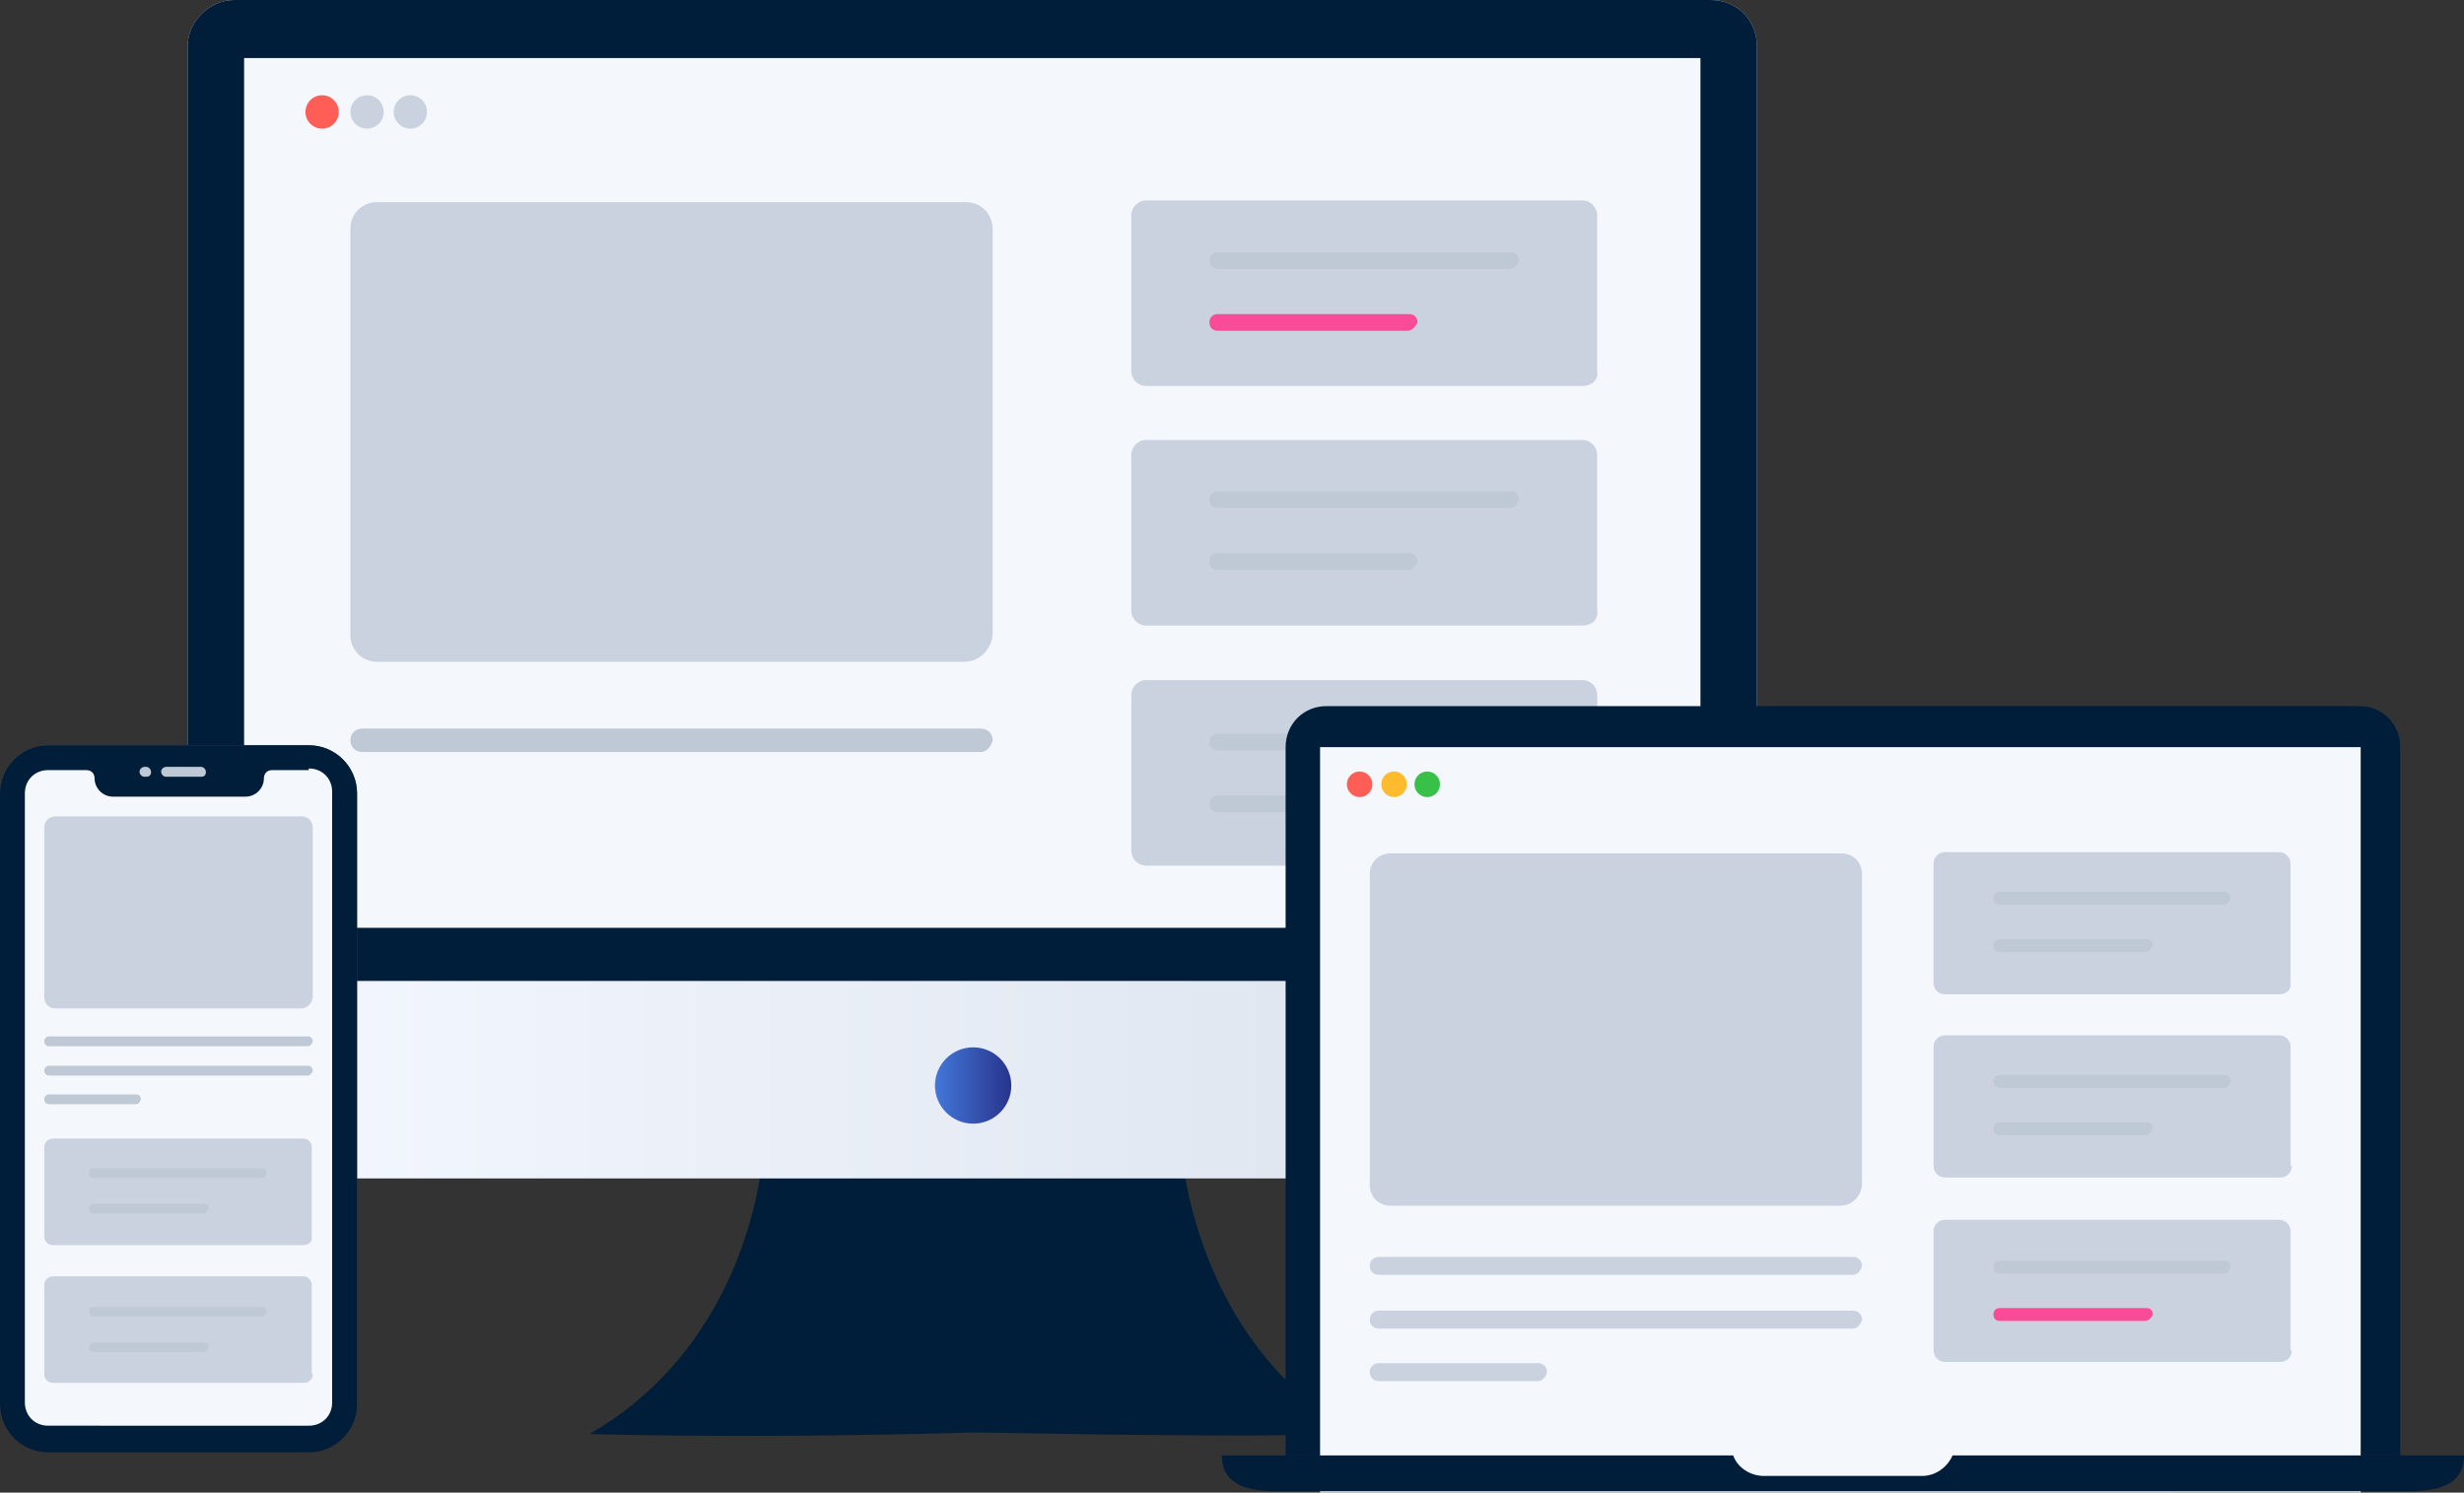 <?xml version="1.0" encoding="UTF-8"?>
<svg id="_Слой_2" data-name="Слой 2" xmlns="http://www.w3.org/2000/svg" xmlns:xlink="http://www.w3.org/1999/xlink" viewBox="0 0 1000 605.84">
  <rect x="0" y="0" width="1000" height="605.84" fill="#333333" stroke="none"/>
  <defs>
    <style>
      .cls-1 {
        fill: url(#_Безымянный_градиент_3);
      }

      .cls-2 {
        fill: #474e61;
      }

      .cls-3 {
        fill: #f94b97;
      }

      .cls-4 {
        fill: #c9d2de;
      }

      .cls-5 {
        fill: #ffbb2e;
      }

      .cls-6 {
        fill: #fff;
      }

      .cls-7 {
        fill: #38c149;
      }

      .cls-8 {
        fill: #ff5e57;
      }

      .cls-9 {
        fill: #bfc8d5;
      }

      .cls-10 {
        fill: #f4f7fc;
      }

      .cls-11 {
        fill: url(#_Безымянный_градиент_26);
      }

      .cls-12 {
        fill: #001d3a;
      }
    </style>
    <linearGradient id="_Безымянный_градиент_3" data-name="Безымянный градиент 3" x1="76.17" y1="239.16" x2="713.04" y2="239.16" gradientUnits="userSpaceOnUse">
      <stop offset="0" stop-color="#f5f8ff"/>
      <stop offset=".99" stop-color="#d8e0eb"/>
    </linearGradient>
    <linearGradient id="_Безымянный_градиент_26" data-name="Безымянный градиент 26" x1="379.45" y1="440.6" x2="410.43" y2="440.6" gradientUnits="userSpaceOnUse">
      <stop offset="0" stop-color="#4377d9"/>
      <stop offset="1" stop-color="#27348b"/>
    </linearGradient>
  </defs>
  <g id="Layer_1" data-name="Layer 1">
    <path class="cls-9" d="M398.15,333.72h-251.22c-2.7,0-4.72-2.04-4.72-4.74s2.02-4.74,4.72-4.74h251.22c2.7,0,4.72,2.04,4.72,4.74-.66,2.7-2.7,4.74-4.72,4.74h0Z"/>
    <path class="cls-9" d="M231.35,361.52h-84.42c-2.7,0-4.72-2.04-4.72-4.74s2.02-4.74,4.72-4.74h84.42c2.7,0,4.72,2.04,4.72,4.74-.66,2.7-2.7,4.74-4.72,4.74Z"/>
    <path class="cls-12" d="M550.62,582.07c-51.23,1.35-112.54,0-155.68-.66-43.14,1.35-104.45,2.02-155.68.66,50.54-28.97,68.08-82.2,70.76-117.22h169.16c3.37,35.02,20.88,88.94,71.45,117.22h-.01Z"/>
    <path class="cls-1" d="M713.04,18.86v440.6c0,10.77-8.76,18.86-18.86,18.86H95.03c-10.11,0-18.86-8.76-18.86-18.86V18.86c0-10.11,8.76-18.86,18.86-18.86h599.15c10.77,0,18.86,8.09,18.86,18.86Z"/>
    <path class="cls-12" d="M713.04,18.86v379.29H76.15V18.86c0-10.11,8.76-18.86,18.86-18.86h599.17c10.77,0,18.86,8.09,18.86,18.86Z"/>
    <path class="cls-10" d="M690.12,23.56H99.07v353.04h591.05V23.56Z"/>
    <path class="cls-11" d="M394.94,456.09c8.55,0,15.49-6.95,15.49-15.49s-6.95-15.49-15.49-15.49-15.49,6.95-15.49,15.49,6.95,15.49,15.49,15.49Z"/>
    <path class="cls-2" d="M144.22,569.28c0,10.77-8.76,19.53-19.55,19.53H19.55c-10.77,0-19.55-8.76-19.55-19.53v-247.26c0-10.77,8.76-19.53,19.55-19.53h105.81c10.77,0,19.55,8.76,19.55,19.53v247.26h-.69Z"/>
    <path class="cls-12" d="M125.36,302.5c10.77,0,19.55,8.76,19.55,19.53v247.92c0,10.77-8.76,19.53-19.55,19.53H19.55c-10.77,0-19.55-8.76-19.55-19.53v-247.92c0-10.77,8.76-19.53,19.55-19.53h105.81Z"/>
    <path class="cls-10" d="M125.36,311.92c5.39,0,9.44,4.03,9.44,9.42v247.92c0,5.39-4.03,9.42-9.44,9.42H19.53c-5.39,0-9.44-4.03-9.44-9.42v-247.26c0-5.39,4.03-9.42,9.44-9.42h15.49c2.02,0,3.37,1.35,3.37,3.37,0,4.03,3.37,7.4,7.4,7.4h53.91c4.03,0,7.4-3.37,7.4-7.4,0-2.02,1.35-3.37,3.37-3.37h14.83v-.66h.06Z"/>
    <path class="cls-9" d="M81.55,315.29h-14.14c-1.35,0-2.02-1.35-2.02-2.02,0-1.35,1.35-2.02,2.02-2.02h14.14c1.35,0,2.02,1.35,2.02,2.02,0,1.35-.66,2.02-2.02,2.02Z"/>
    <path class="cls-9" d="M59.3,315.29h-.66c-1.35,0-2.02-1.35-2.02-2.02,0-1.35,1.35-2.02,2.02-2.02h.66c1.35,0,2.02,1.35,2.02,2.02,0,1.35-.66,2.02-2.02,2.02Z"/>
    <path class="cls-6" d="M758.86,392.1l17.51,17.51c2.02,2.02,2.02,5.39,0,8.09-2.02,2.02-5.39,2.02-8.09,0l-8.09-8.09v37.73c0,3.37-2.7,5.39-5.39,5.39s-5.39-2.7-5.39-5.39v-37.73l-8.09,8.09c-2.02,2.02-5.39,2.02-8.09,0-1.35-1.35-1.35-2.7-1.35-4.03s.66-2.7,1.35-4.03l17.51-17.51c1.35-1.35,2.7-1.35,4.03-1.35s3.37.66,4.03,1.35l.05-.02h.01Z"/>
    <path class="cls-2" d="M113.23,493.16H30.99c-2.02,0-3.37-1.35-3.37-3.37v-2.02c0-2.02,1.35-3.37,3.37-3.37h82.24c2.02,0,3.37,1.35,3.37,3.37v2.02c0,1.35-1.35,3.37-3.37,3.37Z"/>
    <path class="cls-8" d="M130.72,52.22c3.74,0,6.76-3.03,6.76-6.78s-3.03-6.78-6.76-6.78-6.76,3.03-6.76,6.78,3.03,6.78,6.76,6.78Z"/>
    <path class="cls-4" d="M148.97,52.22c3.74,0,6.76-3.03,6.76-6.78s-3.03-6.78-6.76-6.78-6.76,3.03-6.76,6.78,3.03,6.78,6.76,6.78Z"/>
    <path class="cls-4" d="M166.53,52.22c3.74,0,6.76-3.03,6.76-6.78s-3.03-6.78-6.76-6.78-6.76,3.03-6.76,6.78,3.03,6.78,6.76,6.78Z"/>
    <path class="cls-4" d="M642.13,156.67h-176.93c-3.39,0-6.07-2.7-6.07-6.12v-63.08c0-3.39,2.7-6.12,6.07-6.12h176.93c3.39,0,6.07,2.7,6.07,6.12v63.08c.66,3.39-2.02,6.12-6.07,6.12Z"/>
    <path class="cls-4" d="M642.13,253.9h-176.93c-3.39,0-6.07-2.7-6.07-6.12v-63.08c0-3.39,2.7-6.12,6.07-6.12h176.93c3.39,0,6.07,2.7,6.07,6.12v63.08c.66,3.39-2.02,6.12-6.07,6.12Z"/>
    <path class="cls-9" d="M613.08,109.18h-118.85c-2.02,0-3.39-1.35-3.39-3.39s1.35-3.39,3.39-3.39h118.85c2.02,0,3.39,1.35,3.39,3.39-.66,2.04-2.02,3.39-3.39,3.39Z"/>
    <path class="cls-3" d="M571.21,134.27h-76.97c-2.02,0-3.39-1.35-3.39-3.39s1.35-3.39,3.39-3.39h77.66c2.02,0,3.39,1.35,3.39,3.39-.66,1.35-2.02,3.39-4.06,3.39h-.02Z"/>
    <path class="cls-9" d="M613.08,206.18h-118.85c-2.02,0-3.39-1.35-3.39-3.39s1.35-3.39,3.39-3.39h118.85c2.02,0,3.39,1.35,3.39,3.39-.66,2.04-2.02,3.39-3.39,3.39Z"/>
    <path class="cls-9" d="M571.21,231.3h-76.97c-2.02,0-3.39-1.35-3.39-3.39s1.35-3.39,3.39-3.39h77.66c2.02,0,3.39,1.35,3.39,3.39-.66,2.04-2.02,3.39-4.06,3.39h-.02Z"/>
    <path class="cls-4" d="M648.89,345.24c0,3.39-2.7,6.12-6.07,6.12h-177.6c-3.39,0-6.07-2.7-6.07-6.12v-63.08c0-3.39,2.7-6.12,6.07-6.12h176.93c3.39,0,6.07,2.7,6.07,6.12v63.08h.67Z"/>
    <path class="cls-9" d="M613.08,304.56h-118.85c-2.02,0-3.39-1.35-3.39-3.39s1.35-3.39,3.39-3.39h118.85c2.02,0,3.39,1.35,3.39,3.39-.66,2.04-2.02,3.39-3.39,3.39Z"/>
    <path class="cls-9" d="M571.21,329.64h-76.97c-2.02,0-3.39-1.35-3.39-3.39s1.35-3.39,3.39-3.39h77.66c2.02,0,3.39,1.35,3.39,3.39-.66,1.35-2.02,3.39-4.06,3.39h-.02Z"/>
    <path class="cls-4" d="M391.39,268.6h-238.39c-6.07,0-10.8-4.74-10.8-10.84V92.9c0-6.12,4.72-10.84,10.8-10.84h239.05c6.07,0,10.8,4.74,10.8,10.84v164.85c-.66,6.12-5.39,10.84-11.48,10.84h.02Z"/>
    <path class="cls-4" d="M277.26,227.89h-86.44l43.23-48.85,43.23,48.85h-.02Z"/>
    <path class="cls-4" d="M348.18,227.89h-124.26l62.12-70.55,62.12,70.55h.02Z"/>
    <path class="cls-4" d="M223.23,161.41c8.94,0,16.21-7.29,16.21-16.27s-7.24-16.27-16.21-16.27-16.21,7.29-16.21,16.27,7.24,16.27,16.21,16.27h0Z"/>
    <path class="cls-9" d="M398.15,305.22h-251.22c-2.7,0-4.72-2.04-4.72-4.74s2.02-4.74,4.72-4.74h251.22c2.7,0,4.72,2.04,4.72,4.74-.66,2.7-2.7,4.74-4.72,4.74h0Z"/>
    <path class="cls-4" d="M123.04,505.38H21.45c-1.95,0-3.48-1.56-3.48-3.51v-36.22c0-1.95,1.56-3.51,3.48-3.51h101.59c1.95,0,3.48,1.56,3.48,3.51v36.22c.39,1.95-1.17,3.51-3.48,3.51Z"/>
    <path class="cls-9" d="M106.38,478.1H38.12c-1.17,0-1.95-.78-1.95-1.95s.78-1.95,1.95-1.95h68.24c1.17,0,1.95.78,1.95,1.95-.39,1.17-1.17,1.95-1.95,1.95h.02Z"/>
    <path class="cls-9" d="M82.33,492.52h-44.21c-1.17,0-1.95-.78-1.95-1.95s.78-1.95,1.95-1.95h44.61c1.17,0,1.95.78,1.95,1.95-.39.78-1.17,1.95-2.34,1.95h0Z"/>
    <path class="cls-4" d="M126.94,557.77c0,1.95-1.56,3.51-3.48,3.51H21.45c-1.95,0-3.48-1.56-3.48-3.51v-36.22c0-1.95,1.56-3.51,3.48-3.51h101.59c1.95,0,3.48,1.56,3.48,3.51v36.22h.42Z"/>
    <path class="cls-9" d="M106.38,534.39H38.12c-1.17,0-1.95-.78-1.95-1.95s.78-1.95,1.95-1.95h68.24c1.17,0,1.95.78,1.95,1.95-.39,1.17-1.17,1.95-1.95,1.95h.02Z"/>
    <path class="cls-9" d="M82.33,548.81h-44.21c-1.17,0-1.95-.78-1.95-1.95s.78-1.95,1.95-1.95h44.61c1.17,0,1.95.78,1.95,1.95-.39.78-1.17,1.95-2.34,1.95h0Z"/>
    <path class="cls-4" d="M122.13,409.33H22.49c-2.54,0-4.52-1.99-4.52-4.54v-68.9c0-2.54,1.97-4.54,4.52-4.54h99.91c2.54,0,4.52,1.99,4.52,4.54v68.9c-.28,2.54-2.25,4.54-4.79,4.54Z"/>
    <path class="cls-9" d="M124.95,436.56H19.94c-1.12,0-1.97-.85-1.97-1.99s.85-1.99,1.97-1.99h105.01c1.12,0,1.97.85,1.97,1.99-.28,1.12-1.12,1.99-1.97,1.99Z"/>
    <path class="cls-9" d="M124.95,424.65H19.94c-1.12,0-1.97-.85-1.97-1.99s.85-1.99,1.97-1.99h105.01c1.12,0,1.97.85,1.97,1.99-.28,1.12-1.12,1.99-1.97,1.99Z"/>
    <path class="cls-9" d="M55.24,448.19H19.94c-1.12,0-1.97-.85-1.97-1.99s.85-1.99,1.97-1.99h35.3c1.12,0,1.97.85,1.97,1.99-.28,1.12-1.12,1.99-1.97,1.99Z"/>
    <path class="cls-12" d="M974.12,590.76h-452.36v-287.51c0-9.35,7.24-16.64,16.57-16.64h419.21c9.33,0,16.57,7.27,16.57,16.64v287.51h0Z"/>
    <path class="cls-10" d="M861.3,605.84h-325.56v-302.59h422.33v302.56h-49.69"/>
    <path class="cls-12" d="M1000,590.76c0,11.97-10.34,14.56-22.78,14.56h-458.55c-12.42,0-22.78-2.61-22.78-14.56h207.53c1.56,4.68,6.74,8.32,12.42,8.32h64.18c5.68,0,10.34-3.64,12.42-8.32h207.56Z"/>
    <path class="cls-4" d="M930.13,473.26c0,2.61-2.06,4.68-4.65,4.68h-136.11c-2.59,0-4.65-2.09-4.65-4.68v-48.34c0-2.61,2.06-4.68,4.65-4.68h135.6c2.59,0,4.65,2.09,4.65,4.68v48.34h.51Z"/>
    <path class="cls-8" d="M551.79,323.54c2.87,0,5.18-2.32,5.18-5.2s-2.32-5.2-5.18-5.2-5.18,2.32-5.18,5.2,2.32,5.2,5.18,5.2Z"/>
    <path class="cls-5" d="M565.75,323.54c2.87,0,5.18-2.32,5.18-5.2s-2.32-5.2-5.18-5.2-5.18,2.32-5.18,5.2,2.32,5.2,5.18,5.2Z"/>
    <path class="cls-7" d="M579.23,323.54c2.87,0,5.18-2.32,5.18-5.2s-2.32-5.2-5.18-5.2-5.18,2.32-5.18,5.2,2.32,5.2,5.18,5.2Z"/>
    <path class="cls-4" d="M924.95,403.6h-135.6c-2.59,0-4.65-2.09-4.65-4.68v-48.34c0-2.61,2.06-4.68,4.65-4.68h135.6c2.59,0,4.65,2.09,4.65,4.68v48.34c.5,2.61-1.56,4.68-4.65,4.68h0Z"/>
    <path class="cls-9" d="M902.7,367.2h-91.09c-1.56,0-2.59-1.03-2.59-2.61s1.03-2.61,2.59-2.61h91.09c1.56,0,2.59,1.03,2.59,2.61-.5,1.56-1.56,2.61-2.59,2.61h0Z"/>
    <path class="cls-9" d="M870.61,386.43h-59c-1.56,0-2.59-1.03-2.59-2.61s1.03-2.61,2.59-2.61h59.53c1.56,0,2.59,1.03,2.59,2.61-.5,1.03-1.56,2.61-3.12,2.61h0Z"/>
    <path class="cls-9" d="M902.7,441.54h-91.09c-1.56,0-2.59-1.03-2.59-2.61s1.03-2.61,2.59-2.61h91.09c1.56,0,2.59,1.03,2.59,2.61-.5,1.56-1.56,2.61-2.59,2.61h0Z"/>
    <path class="cls-9" d="M870.61,460.79h-59c-1.56,0-2.59-1.03-2.59-2.61s1.03-2.61,2.59-2.61h59.53c1.56,0,2.59,1.03,2.59,2.61-.5,1.56-1.56,2.61-3.12,2.61h0Z"/>
    <path class="cls-4" d="M930.13,548.12c0,2.61-2.06,4.68-4.65,4.68h-136.11c-2.59,0-4.65-2.09-4.65-4.68v-48.34c0-2.61,2.06-4.68,4.65-4.68h135.6c2.59,0,4.65,2.09,4.65,4.68v48.34h.51Z"/>
    <path class="cls-9" d="M902.7,516.93h-91.09c-1.56,0-2.59-1.03-2.59-2.61s1.03-2.61,2.59-2.61h91.09c1.56,0,2.59,1.03,2.59,2.61-.5,1.56-1.56,2.61-2.59,2.61h0Z"/>
    <path class="cls-3" d="M870.61,536.16h-59c-1.56,0-2.59-1.03-2.59-2.61s1.03-2.61,2.59-2.61h59.53c1.56,0,2.59,1.03,2.59,2.61-.5,1.03-1.56,2.61-3.12,2.61h0Z"/>
    <path class="cls-4" d="M746.9,489.38h-182.71c-4.65,0-8.27-3.64-8.27-8.32v-126.34c0-4.68,3.62-8.32,8.27-8.32h183.21c4.65,0,8.27,3.64,8.27,8.32v126.34c-.5,4.68-4.13,8.32-8.8,8.32h.03,0Z"/>
    <path class="cls-4" d="M752.08,539.28h-192.54c-2.06,0-3.62-1.56-3.62-3.64s1.56-3.64,3.62-3.64h192.54c2.06,0,3.62,1.56,3.62,3.64-.5,2.09-2.06,3.64-3.62,3.64Z"/>
    <path class="cls-4" d="M752.08,517.45h-192.54c-2.06,0-3.62-1.56-3.62-3.64s1.56-3.64,3.62-3.64h192.54c2.06,0,3.62,1.56,3.62,3.64-.5,2.09-2.06,3.64-3.62,3.64Z"/>
    <path class="cls-4" d="M624.25,560.59h-64.71c-2.06,0-3.62-1.56-3.62-3.64s1.56-3.64,3.62-3.64h64.71c2.06,0,3.62,1.56,3.62,3.64-.5,2.09-2.06,3.64-3.62,3.64Z"/>
  </g>
</svg>